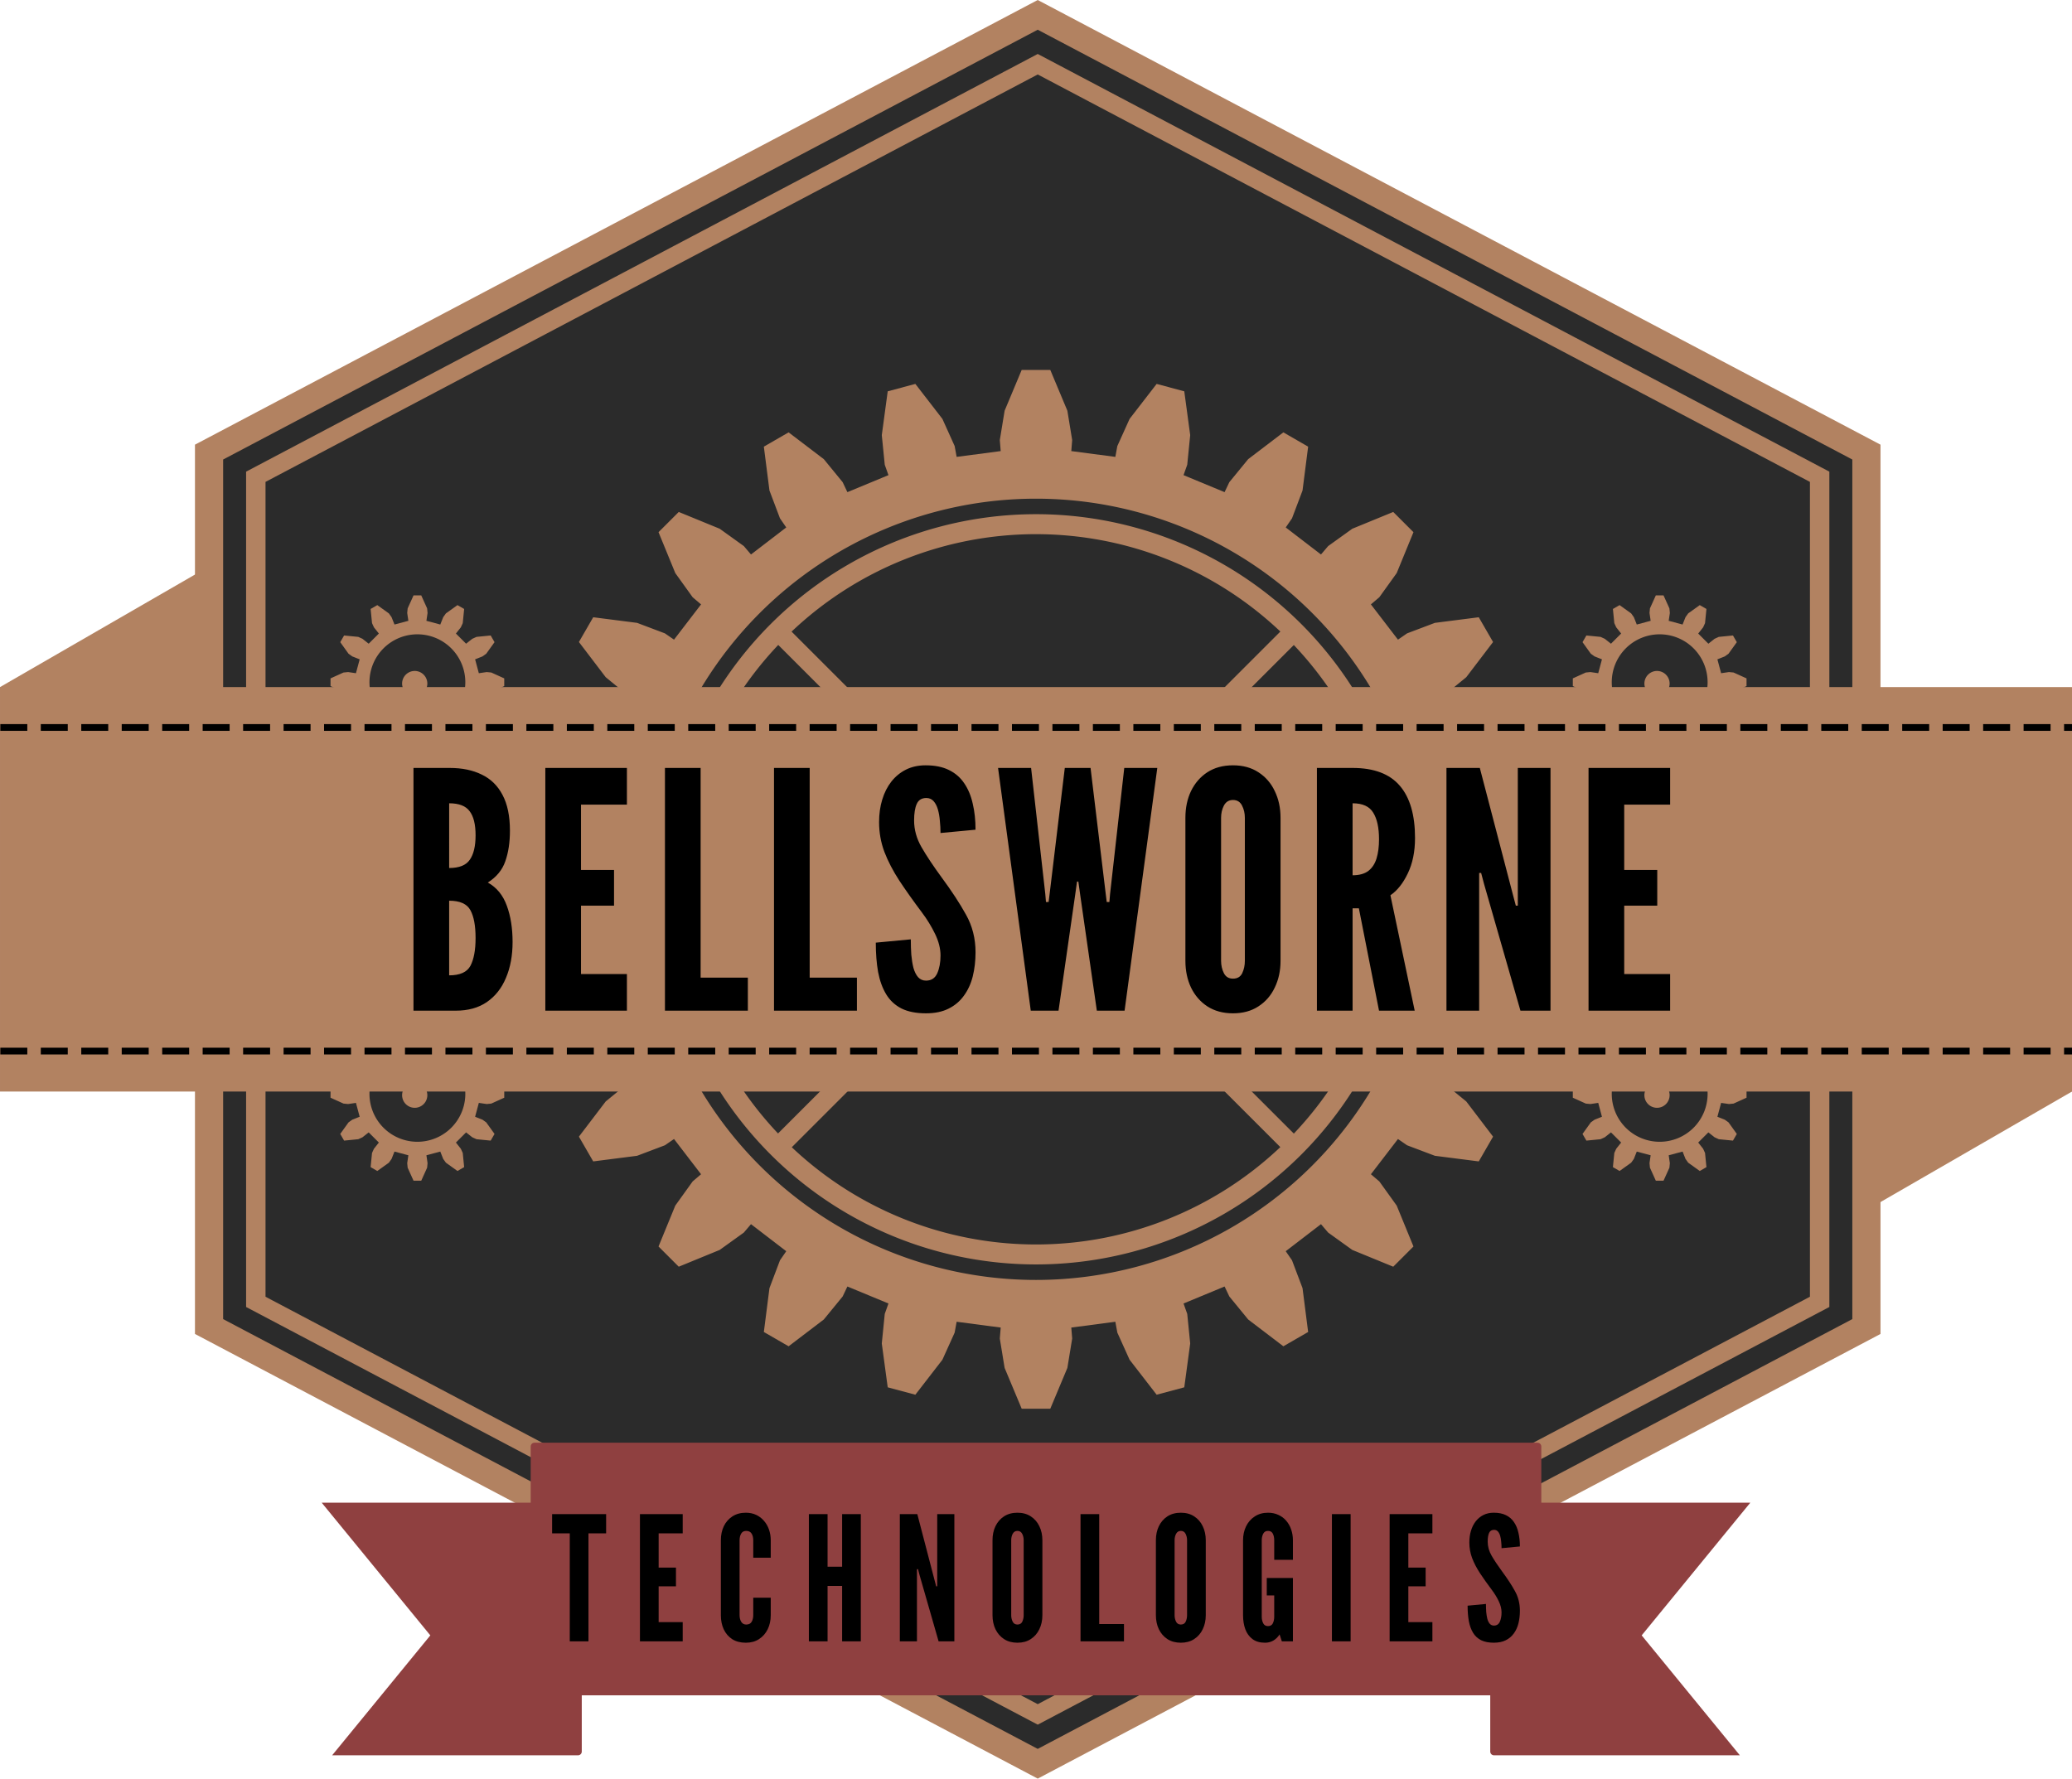 <?xml version="1.0" encoding="UTF-8" standalone="no"?>
<svg
   id="svg8"
   version="1.1"
   viewBox="0 0 308.908 265.234"
   height="1002.458"
   width="1167.528"
   sodipodi:docname="bellsworne-tech-no-bg.svg"
   inkscape:version="1.4.2 (ebf0e940d0, 2025-05-08)"
   xmlns:inkscape="http://www.inkscape.org/namespaces/inkscape"
   xmlns:sodipodi="http://sodipodi.sourceforge.net/DTD/sodipodi-0.dtd"
   xmlns="http://www.w3.org/2000/svg"
   xmlns:svg="http://www.w3.org/2000/svg"
   xmlns:rdf="http://www.w3.org/1999/02/22-rdf-syntax-ns#"
   xmlns:cc="http://creativecommons.org/ns#"
   xmlns:dc="http://purl.org/dc/elements/1.1/">

  <sodipodi:namedview
     id="namedview1"
     pagecolor="#505050"
     bordercolor="#ffffff"
     borderopacity="1"
     inkscape:showpageshadow="0"
     inkscape:pageopacity="0"
     inkscape:pagecheckerboard="1"
     inkscape:deskcolor="#505050"
     inkscape:zoom="1.2607839"
     inkscape:cx="964.47931"
     inkscape:cy="362.07632"
     inkscape:window-width="953"
     inkscape:window-height="1070"
     inkscape:window-x="962"
     inkscape:window-y="5"
     inkscape:window-maximized="1"
     inkscape:current-layer="svg8" />
  <defs
     id="defs2" />
  <g
     id="layer1"
     transform="translate(-806.632,403.787)">
    <g
       id="g1834-5"
       transform="translate(743.778,-886.192)">
      <g
         id="g1792-1">
        <path
           id="ellipse4113-9"
           style="fill:#ff0000;stroke-width:0.265"
           d="m 283.137,660.08 a 64.216,39.688 0 0 1 -64.216,39.688 64.216,39.688 0 0 1 -64.216,-39.688 64.216,39.688 0 0 1 64.216,-39.688 64.216,39.688 0 0 1 64.216,39.688 z" />
        <path
           style="fill:#b28261;fill-opacity:1;stroke:none;stroke-width:0.265px;stroke-linecap:butt;stroke-linejoin:miter;stroke-opacity:1"
           d="m 371.763,645.177 -49.179,28.393 2.7,-40.742 39.158,-0.794 z"
           id="path4115-4" />
        <path
           style="fill:#b28261;fill-opacity:1;stroke:none;stroke-width:0.265px;stroke-linecap:butt;stroke-linejoin:miter;stroke-opacity:1"
           d="m 62.854,584.867 42.385,-24.471 -1.676,43.328 -34.925,-6.615 -5.783,-12.242"
           id="path4117-5" />
        <g
           id="g4123-6"
           transform="matrix(1.094,0,0,1,-423.477,703.328)"
           style="fill:#2b2b2b;fill-opacity:1;stroke:none">
          <path
             style="fill:#2b2b2b;fill-opacity:1;stroke:none;stroke-width:2.646;stroke-miterlimit:4;stroke-dasharray:none"
             id="path4119-8"
             d="m 692.519,-26.785 -106.557,61.521 -106.557,-61.521 0,-123.041 106.557,-61.521 106.557,61.521 z" />
          <path
             style="fill:#2b2b2b;fill-opacity:1;stroke:none;stroke-width:3.839;stroke-miterlimit:4;stroke-dasharray:none"
             id="path4121-87"
             d="m 698.892,-23.106 -112.93,65.2 -112.93,-65.2 0,-130.4 112.93,-65.2 112.93,65.2 z" />
        </g>
        <g
           id="g4129-03"
           transform="matrix(1.094,0,0,1,-423.477,703.328)"
           style="stroke:#b28261;stroke-opacity:1">
          <path
             style="fill:none;stroke:#b28261;stroke-width:2.646;stroke-miterlimit:4;stroke-dasharray:none;stroke-opacity:1"
             id="path4125-1"
             d="m 692.519,-26.785 -106.557,61.521 -106.557,-61.521 0,-123.041 106.557,-61.521 106.557,61.521 z" />
          <path
             style="fill:none;stroke:#b28261;stroke-width:3.839;stroke-miterlimit:4;stroke-dasharray:none;stroke-opacity:1"
             id="path4127-5"
             d="m 698.892,-23.106 -112.93,65.2 -112.93,-65.2 0,-130.4 112.93,-65.2 112.93,65.2 z" />
        </g>
        <path
           id="big-gear"
           style="fill:#b28261;fill-opacity:1;stroke:none;stroke-width:0.936"
           d="m 215.175,537.571 -2.545,6.083 -0.717,4.377 0.133,1.642 -6.57,0.865 -0.296,-1.62 -1.825,-4.043 -4.034,-5.219 -4.12,1.104 -0.883,6.535 0.441,4.414 0.552,1.551 -6.122,2.536 -0.706,-1.488 -2.809,-3.432 -5.248,-3.995 -3.692,2.132 0.837,6.541 1.567,4.149 0.936,1.357 -5.257,4.032 -1.066,-1.254 -3.602,-2.587 -6.102,-2.501 -3.015,3.015 2.501,6.102 2.587,3.602 1.254,1.066 -4.032,5.257 -1.357,-0.936 -4.149,-1.567 -6.541,-0.837 -2.132,3.692 3.995,5.248 3.432,2.809 1.488,0.706 -2.536,6.122 -1.551,-0.554 -4.414,-0.439 -6.535,0.883 -1.103,4.12 5.217,4.034 4.043,1.825 1.62,0.296 -0.865,6.568 -1.642,-0.132 -4.377,0.717 -6.084,2.545 v 4.264 l 6.084,2.545 4.377,0.719 1.642,-0.133 0.865,6.568 -1.62,0.298 -4.043,1.825 -5.217,4.034 1.103,4.118 6.535,0.885 4.414,-0.441 1.551,-0.552 2.536,6.12 -1.488,0.706 -3.432,2.81 -3.995,5.246 2.132,3.694 6.541,-0.837 4.149,-1.569 1.357,-0.934 4.032,5.255 -1.254,1.068 -2.587,3.602 -2.501,6.102 3.015,3.015 6.102,-2.501 3.602,-2.589 1.066,-1.254 5.257,4.034 -0.936,1.355 -1.567,4.149 -0.837,6.542 3.692,2.132 5.248,-3.997 2.809,-3.432 0.706,-1.487 6.122,2.534 -0.552,1.552 -0.441,4.412 0.883,6.537 4.12,1.103 4.034,-5.217 1.825,-4.043 0.296,-1.62 6.57,0.865 -0.133,1.642 0.717,4.376 2.545,6.085 h 4.264 l 2.547,-6.085 0.717,-4.376 -0.133,-1.642 6.568,-0.865 0.298,1.62 1.825,4.043 4.034,5.217 4.12,-1.103 0.883,-6.537 -0.441,-4.412 -0.552,-1.552 6.12,-2.534 0.708,1.487 2.809,3.432 5.246,3.997 3.694,-2.132 -0.837,-6.542 -1.569,-4.149 -0.934,-1.355 5.255,-4.034 1.068,1.254 3.602,2.589 6.102,2.501 3.015,-3.015 -2.501,-6.102 -2.589,-3.602 -1.254,-1.068 4.034,-5.255 1.355,0.934 4.149,1.569 6.542,0.837 2.132,-3.694 -3.995,-5.246 -3.434,-2.81 -1.487,-0.706 2.534,-6.12 1.552,0.552 4.412,0.441 6.537,-0.885 1.103,-4.118 -5.217,-4.034 -4.043,-1.825 -1.62,-0.298 0.865,-6.568 1.642,0.133 4.377,-0.719 6.083,-2.545 v -4.264 l -6.083,-2.545 -4.377,-0.717 -1.642,0.132 -0.865,-6.568 1.62,-0.296 4.043,-1.825 5.217,-4.034 -1.103,-4.12 -6.537,-0.883 -4.412,0.439 -1.552,0.554 -2.534,-6.122 1.487,-0.706 3.434,-2.809 3.995,-5.248 -2.132,-3.692 -6.542,0.837 -4.149,1.567 -1.355,0.936 -4.034,-5.257 1.254,-1.066 2.589,-3.602 2.501,-6.102 -3.015,-3.015 -6.102,2.501 -3.602,2.587 -1.068,1.254 -5.255,-4.032 0.934,-1.357 1.569,-4.149 0.837,-6.541 -3.694,-2.132 -5.246,3.995 -2.809,3.432 -0.708,1.488 -6.12,-2.536 0.552,-1.551 0.441,-4.414 -0.883,-6.535 -4.12,-1.104 -4.034,5.219 -1.825,4.043 -0.298,1.62 -6.568,-0.865 0.133,-1.642 -0.717,-4.377 -2.547,-6.083 z m 1.914,19.199 a 58.252,58.252 0 0 1 0.218,0 58.252,58.252 0 0 1 58.253,58.251 58.252,58.252 0 0 1 -58.253,58.253 58.252,58.252 0 0 1 -58.251,-58.253 58.252,58.252 0 0 1 58.033,-58.251 z m 0.218,2.313 a 55.938,55.938 0 0 0 -55.938,55.94 55.938,55.938 0 0 0 55.938,55.938 55.938,55.938 0 0 0 55.94,-55.938 55.938,55.938 0 0 0 -55.94,-55.94 z m -0.296,2.979 a 52.959,52.959 0 0 1 0.296,0 52.959,52.959 0 0 1 36.433,14.522 l -31.655,31.655 a 8.185,8.185 0 0 0 -4.452,-1.318 8.185,8.185 0 0 0 -4.849,1.591 L 180.867,576.593 a 52.959,52.959 0 0 1 36.144,-14.531 z m -38.132,16.519 31.961,31.961 a 8.185,8.185 0 0 0 -1.393,4.566 8.185,8.185 0 0 0 1.3,4.425 l -31.898,31.897 a 52.959,52.959 0 0 1 -14.5,-36.406 52.959,52.959 0 0 1 14.531,-36.442 z m 76.867,0.011 a 52.959,52.959 0 0 1 14.522,36.433 52.959,52.959 0 0 1 -14.518,36.426 l -31.509,-31.509 a 8.185,8.185 0 0 0 1.578,-4.833 8.185,8.185 0 0 0 -1.657,-4.935 z m -43.021,43.067 a 8.185,8.185 0 0 0 4.908,1.636 8.185,8.185 0 0 0 4.549,-1.382 l 31.553,31.553 a 52.959,52.959 0 0 1 -36.428,14.518 52.959,52.959 0 0 1 -36.408,-14.498 z"
           inkscape:label="big-gear" />
        <g
           id="g4139-3"
           transform="matrix(0.504,0,0,0.504,-128.013,710.747)">
          <path
             id="tl-gear"
             style="fill:#b28261;fill-opacity:1;stroke:none;stroke-width:4.355;stroke-opacity:1"
             d="m 1890.682,-1044.877 -6.555,14.48 -0.5,5.135 1.285,8.754 -15.498,4.152 -3.264,-8.225 -2.998,-4.195 -12.918,-9.264 -7.451,4.303 1.562,15.818 2.135,4.695 5.49,6.938 -11.346,11.346 -6.938,-5.49 -4.695,-2.135 -15.818,-1.563 -4.303,7.451 9.264,12.918 4.195,2.998 8.225,3.264 -4.154,15.498 -8.752,-1.285 -5.135,0.5 -14.48,6.555 v 8.605 l 14.48,6.555 5.135,0.498 8.752,-1.285 4.154,15.498 -8.225,3.264 -4.195,3 -9.264,12.916 4.303,7.453 15.818,-1.564 4.695,-2.135 6.938,-5.49 11.346,11.346 -5.49,6.938 -2.135,4.697 -1.562,15.816 7.451,4.303 12.918,-9.262 2.998,-4.197 3.264,-8.223 15.498,4.152 -1.285,8.752 0.5,5.135 6.555,14.48 h 8.604 l 6.557,-14.48 0.498,-5.135 -1.285,-8.752 15.498,-4.152 3.264,8.223 3,4.197 12.916,9.262 7.451,-4.303 -1.562,-15.816 -2.135,-4.697 -5.49,-6.938 11.346,-11.346 6.938,5.49 4.697,2.135 15.816,1.564 4.303,-7.453 -9.262,-12.916 -4.197,-3 -8.223,-3.264 4.152,-15.498 8.752,1.285 5.135,-0.498 14.48,-6.555 v -8.605 l -14.48,-6.555 -5.135,-0.5 -8.752,1.285 -4.152,-15.498 8.223,-3.264 4.197,-2.998 9.262,-12.918 -4.303,-7.451 -15.816,1.563 -4.697,2.135 -6.938,5.49 -11.346,-11.346 5.49,-6.938 2.135,-4.695 1.562,-15.818 -7.451,-4.303 -12.916,9.264 -3,4.195 -3.264,8.225 -15.498,-4.152 1.285,-8.754 -0.498,-5.135 -6.557,-14.48 z m 3.912,43.451 a 53.5,53.5 0 0 1 0.391,0 53.5,53.5 0 0 1 53.5,53.5 53.5,53.5 0 0 1 -53.5,53.5 53.5,53.5 0 0 1 -53.5,-53.5 53.5,53.5 0 0 1 53.109,-53.5 z"
             transform="scale(0.265)"
             inkscape:label="tl-gear" />
          <path
             id="path4137-9"
             style="fill:#b28261;fill-opacity:1;stroke:none;stroke-width:0.064;stroke-miterlimit:4;stroke-dasharray:none;stroke-dashoffset:0;stroke-opacity:1"
             d="m 505.112,-250.806 a 3.731,3.731 0 0 1 -3.731,3.731 3.731,3.731 0 0 1 -3.731,-3.731 3.731,3.731 0 0 1 3.731,-3.731 3.731,3.731 0 0 1 3.731,3.731 z" />
        </g>
        <g
           id="g4145-4"
           transform="matrix(0.504,0,0,0.504,57.196,710.747)">
          <path
             id="tr-gear"
             style="fill:#b28261;fill-opacity:1;stroke:none;stroke-width:4.355;stroke-opacity:1"
             d="m 1890.682,-1044.877 -6.555,14.48 -0.5,5.135 1.285,8.754 -15.498,4.152 -3.264,-8.225 -2.998,-4.195 -12.918,-9.264 -7.451,4.303 1.562,15.818 2.135,4.695 5.49,6.938 -11.346,11.346 -6.938,-5.49 -4.695,-2.135 -15.818,-1.563 -4.303,7.451 9.264,12.918 4.195,2.998 8.225,3.264 -4.154,15.498 -8.752,-1.285 -5.135,0.5 -14.48,6.555 v 8.605 l 14.48,6.555 5.135,0.498 8.752,-1.285 4.154,15.498 -8.225,3.264 -4.195,3 -9.264,12.916 4.303,7.453 15.818,-1.564 4.695,-2.135 6.938,-5.49 11.346,11.346 -5.49,6.938 -2.135,4.697 -1.562,15.816 7.451,4.303 12.918,-9.262 2.998,-4.197 3.264,-8.223 15.498,4.152 -1.285,8.752 0.5,5.135 6.555,14.48 h 8.604 l 6.557,-14.48 0.498,-5.135 -1.285,-8.752 15.498,-4.152 3.264,8.223 3,4.197 12.916,9.262 7.451,-4.303 -1.562,-15.816 -2.135,-4.697 -5.49,-6.938 11.346,-11.346 6.938,5.49 4.697,2.135 15.816,1.564 4.303,-7.453 -9.262,-12.916 -4.197,-3 -8.223,-3.264 4.152,-15.498 8.752,1.285 5.135,-0.498 14.48,-6.555 v -8.605 l -14.48,-6.555 -5.135,-0.5 -8.752,1.285 -4.152,-15.498 8.223,-3.264 4.197,-2.998 9.262,-12.918 -4.303,-7.451 -15.816,1.563 -4.697,2.135 -6.938,5.49 -11.346,-11.346 5.49,-6.938 2.135,-4.695 1.562,-15.818 -7.451,-4.303 -12.916,9.264 -3,4.195 -3.264,8.225 -15.498,-4.152 1.285,-8.754 -0.498,-5.135 -6.557,-14.48 z m 3.912,43.451 a 53.5,53.5 0 0 1 0.391,0 53.5,53.5 0 0 1 53.5,53.5 53.5,53.5 0 0 1 -53.5,53.5 53.5,53.5 0 0 1 -53.5,-53.5 53.5,53.5 0 0 1 53.109,-53.5 z"
             transform="scale(0.265)"
             inkscape:label="tr-gear" />
          <path
             id="path4143-4"
             style="fill:#b28261;fill-opacity:1;stroke:none;stroke-width:0.064;stroke-miterlimit:4;stroke-dasharray:none;stroke-dashoffset:0;stroke-opacity:1"
             d="m 505.112,-250.806 a 3.731,3.731 0 0 1 -3.731,3.731 3.731,3.731 0 0 1 -3.731,-3.731 3.731,3.731 0 0 1 3.731,-3.731 3.731,3.731 0 0 1 3.731,3.731 z" />
        </g>
        <g
           id="g4153-0"
           transform="matrix(0.504,0,0,0.504,-128.013,772.13)">
          <path
             id="bl-gear"
             style="fill:#b28261;fill-opacity:1;stroke:none;stroke-width:4.355;stroke-opacity:1"
             d="m 1890.682,-1044.877 -6.555,14.48 -0.5,5.135 1.285,8.754 -15.498,4.152 -3.264,-8.225 -2.998,-4.195 -12.918,-9.264 -7.451,4.303 1.562,15.818 2.135,4.695 5.49,6.938 -11.346,11.346 -6.938,-5.49 -4.695,-2.135 -15.818,-1.563 -4.303,7.451 9.264,12.918 4.195,2.998 8.225,3.264 -4.154,15.498 -8.752,-1.285 -5.135,0.5 -14.48,6.555 v 8.605 l 14.48,6.555 5.135,0.498 8.752,-1.285 4.154,15.498 -8.225,3.264 -4.195,3 -9.264,12.916 4.303,7.453 15.818,-1.564 4.695,-2.135 6.938,-5.49 11.346,11.346 -5.49,6.938 -2.135,4.697 -1.562,15.816 7.451,4.303 12.918,-9.262 2.998,-4.197 3.264,-8.223 15.498,4.152 -1.285,8.752 0.5,5.135 6.555,14.48 h 8.604 l 6.557,-14.48 0.498,-5.135 -1.285,-8.752 15.498,-4.152 3.264,8.223 3,4.197 12.916,9.262 7.451,-4.303 -1.562,-15.816 -2.135,-4.697 -5.49,-6.938 11.346,-11.346 6.938,5.49 4.697,2.135 15.816,1.564 4.303,-7.453 -9.262,-12.916 -4.197,-3 -8.223,-3.264 4.152,-15.498 8.752,1.285 5.135,-0.498 14.48,-6.555 v -8.605 l -14.48,-6.555 -5.135,-0.5 -8.752,1.285 -4.152,-15.498 8.223,-3.264 4.197,-2.998 9.262,-12.918 -4.303,-7.451 -15.816,1.563 -4.697,2.135 -6.938,5.49 -11.346,-11.346 5.49,-6.938 2.135,-4.695 1.562,-15.818 -7.451,-4.303 -12.916,9.264 -3,4.195 -3.264,8.225 -15.498,-4.152 1.285,-8.754 -0.498,-5.135 -6.557,-14.48 z m 3.912,43.451 a 53.5,53.5 0 0 1 0.391,0 53.5,53.5 0 0 1 53.5,53.5 53.5,53.5 0 0 1 -53.5,53.5 53.5,53.5 0 0 1 -53.5,-53.5 53.5,53.5 0 0 1 53.109,-53.5 z"
             transform="scale(0.265)"
             inkscape:label="bl-gear" />
          <path
             id="path4151-2"
             style="fill:#b28261;fill-opacity:1;stroke:none;stroke-width:0.064;stroke-miterlimit:4;stroke-dasharray:none;stroke-dashoffset:0;stroke-opacity:1"
             d="m 505.112,-250.806 a 3.731,3.731 0 0 1 -3.731,3.731 3.731,3.731 0 0 1 -3.731,-3.731 3.731,3.731 0 0 1 3.731,-3.731 3.731,3.731 0 0 1 3.731,3.731 z" />
        </g>
        <g
           id="g4159-2"
           transform="matrix(0.504,0,0,0.504,57.196,772.13)">
          <path
             id="br-gear"
             style="fill:#b28261;fill-opacity:1;stroke:none;stroke-width:4.355;stroke-opacity:1"
             d="m 1890.682,-1044.877 -6.555,14.48 -0.5,5.135 1.285,8.754 -15.498,4.152 -3.264,-8.225 -2.998,-4.195 -12.918,-9.264 -7.451,4.303 1.562,15.818 2.135,4.695 5.49,6.938 -11.346,11.346 -6.938,-5.49 -4.695,-2.135 -15.818,-1.563 -4.303,7.451 9.264,12.918 4.195,2.998 8.225,3.264 -4.154,15.498 -8.752,-1.285 -5.135,0.5 -14.48,6.555 v 8.605 l 14.48,6.555 5.135,0.498 8.752,-1.285 4.154,15.498 -8.225,3.264 -4.195,3 -9.264,12.916 4.303,7.453 15.818,-1.564 4.695,-2.135 6.938,-5.49 11.346,11.346 -5.49,6.938 -2.135,4.697 -1.562,15.816 7.451,4.303 12.918,-9.262 2.998,-4.197 3.264,-8.223 15.498,4.152 -1.285,8.752 0.5,5.135 6.555,14.48 h 8.604 l 6.557,-14.48 0.498,-5.135 -1.285,-8.752 15.498,-4.152 3.264,8.223 3,4.197 12.916,9.262 7.451,-4.303 -1.562,-15.816 -2.135,-4.697 -5.49,-6.938 11.346,-11.346 6.938,5.49 4.697,2.135 15.816,1.564 4.303,-7.453 -9.262,-12.916 -4.197,-3 -8.223,-3.264 4.152,-15.498 8.752,1.285 5.135,-0.498 14.48,-6.555 v -8.605 l -14.48,-6.555 -5.135,-0.5 -8.752,1.285 -4.152,-15.498 8.223,-3.264 4.197,-2.998 9.262,-12.918 -4.303,-7.451 -15.816,1.563 -4.697,2.135 -6.938,5.49 -11.346,-11.346 5.49,-6.938 2.135,-4.695 1.562,-15.818 -7.451,-4.303 -12.916,9.264 -3,4.195 -3.264,8.225 -15.498,-4.152 1.285,-8.754 -0.498,-5.135 -6.557,-14.48 z m 3.912,43.451 a 53.5,53.5 0 0 1 0.391,0 53.5,53.5 0 0 1 53.5,53.5 53.5,53.5 0 0 1 -53.5,53.5 53.5,53.5 0 0 1 -53.5,-53.5 53.5,53.5 0 0 1 53.109,-53.5 z"
             transform="scale(0.265)"
             inkscape:label="br-gear" />
          <path
             id="path4157-2"
             style="fill:#b28261;fill-opacity:1;stroke:none;stroke-width:0.064;stroke-miterlimit:4;stroke-dasharray:none;stroke-dashoffset:0;stroke-opacity:1"
             d="m 505.112,-250.806 a 3.731,3.731 0 0 1 -3.731,3.731 3.731,3.731 0 0 1 -3.731,-3.731 3.731,3.731 0 0 1 3.731,-3.731 3.731,3.731 0 0 1 3.731,3.731 z" />
        </g>
        <path
           id="rect4163-7"
           style="fill:#b28261;stroke-width:3.597"
           d="M 62.854,584.867 H 371.763 v 60.31 H 62.854 Z" />
        <path
           style="font-size:49.248px;line-height:1.25;font-family:'League Gothic';-inkscape-font-specification:'League Gothic';text-align:center;letter-spacing:1.73px;text-anchor:middle;stroke-width:0.513"
           d="m 124.498,633.121 v -36.197 h 5.417 q 2.758,0 4.752,0.985 2.019,0.96 3.103,3.029 1.108,2.068 1.108,5.343 0,2.61 -0.689,4.555 -0.665,1.945 -2.61,3.176 1.97,1.083 2.832,3.447 0.862,2.339 0.862,5.417 0,3.029 -0.985,5.343 -0.96,2.315 -2.856,3.62 -1.871,1.28 -4.629,1.28 z m 5.319,-5.27 q 2.413,0 3.176,-1.428 0.763,-1.453 0.763,-4.137 0,-2.733 -0.763,-4.137 -0.763,-1.428 -3.176,-1.428 z m 0,-16.006 q 2.241,0 3.078,-1.231 0.862,-1.231 0.862,-3.644 0,-2.438 -0.886,-3.595 -0.862,-1.182 -3.053,-1.182 z m 14.338,21.275 v -36.197 h 12.164 v 5.467 h -6.845 v 9.751 h 4.925 v 5.319 h -4.925 v 10.194 h 6.845 v 5.467 z m 17.834,0 v -36.197 h 5.319 v 31.272 h 7.042 v 4.925 z m 16.259,0 v -36.197 h 5.319 v 31.272 h 7.042 v 4.925 z m 22.661,0.394 q -2.192,0 -3.644,-0.714 -1.453,-0.739 -2.29,-2.118 -0.837,-1.379 -1.207,-3.324 -0.345,-1.945 -0.345,-4.383 l 5.22,-0.492 q 0,1.182 0.074,2.29 0.099,1.083 0.32,1.97 0.246,0.862 0.689,1.379 0.468,0.517 1.182,0.517 1.182,0 1.674,-1.083 0.492,-1.108 0.492,-2.659 0,-1.551 -0.813,-3.226 -0.813,-1.674 -1.945,-3.176 -1.921,-2.561 -3.373,-4.752 -1.428,-2.192 -2.241,-4.309 -0.788,-2.118 -0.788,-4.432 0,-1.822 0.468,-3.349 0.468,-1.551 1.354,-2.684 0.911,-1.157 2.192,-1.798 1.28,-0.64 2.93,-0.64 2.044,0 3.447,0.689 1.428,0.689 2.29,1.97 0.886,1.28 1.28,3.053 0.419,1.748 0.419,3.891 l -5.22,0.492 q 0,-0.911 -0.099,-1.822 -0.074,-0.936 -0.295,-1.699 -0.222,-0.763 -0.64,-1.231 -0.419,-0.468 -1.083,-0.468 -1.034,0 -1.428,0.886 -0.394,0.862 -0.394,2.462 0,2.068 1.108,3.989 1.108,1.921 2.979,4.482 2.241,3.029 3.644,5.565 1.428,2.536 1.428,5.614 0,1.945 -0.419,3.62 -0.419,1.65 -1.33,2.881 -0.886,1.231 -2.29,1.921 -1.379,0.689 -3.349,0.689 z m 15.618,-0.394 -4.876,-36.197 h 4.925 l 2.118,18.813 0.099,1.182 h 0.394 l 0.148,-1.182 2.265,-18.813 h 3.841 l 2.265,18.813 0.148,1.182 h 0.394 l 0.099,-1.182 2.118,-18.813 h 4.925 l -4.876,36.197 h -4.137 l -2.462,-17.138 -0.295,-2.118 h -0.197 l -0.295,2.118 -2.462,17.138 z m 30.146,0.394 q -2.216,0 -3.817,-1.034 -1.576,-1.034 -2.438,-2.807 -0.837,-1.773 -0.837,-3.989 v -21.324 q 0,-2.241 0.837,-3.989 0.862,-1.773 2.438,-2.807 1.601,-1.034 3.817,-1.034 2.216,0 3.792,1.034 1.601,1.034 2.438,2.807 0.862,1.773 0.862,3.989 v 21.324 q 0,2.216 -0.862,3.989 -0.837,1.773 -2.438,2.807 -1.576,1.034 -3.792,1.034 z m 0,-5.171 q 0.985,0 1.379,-0.813 0.394,-0.837 0.394,-1.847 v -21.324 q 0,-1.01 -0.419,-1.822 -0.419,-0.837 -1.354,-0.837 -0.911,0 -1.354,0.837 -0.419,0.813 -0.419,1.822 v 21.324 q 0,1.01 0.419,1.847 0.419,0.813 1.354,0.813 z m 12.516,4.777 v -36.197 h 5.319 q 4.777,0 7.042,2.659 2.265,2.635 2.265,7.781 0,3.053 -1.083,5.294 -1.059,2.216 -2.586,3.25 l 3.62,17.212 h -5.319 l -3.004,-15.267 h -0.936 v 15.267 z m 5.319,-20.192 q 1.477,0 2.339,-0.64 0.862,-0.665 1.231,-1.871 0.369,-1.207 0.369,-2.856 0,-2.586 -0.862,-3.964 -0.837,-1.404 -3.078,-1.404 z m 13.993,20.192 v -36.197 h 4.974 l 4.925,18.862 0.443,1.674 h 0.295 v -20.536 h 4.876 v 36.197 h -4.482 l -5.417,-18.862 -0.443,-1.674 h -0.295 v 20.536 z m 21.183,0 v -36.197 h 12.164 v 5.467 h -6.845 v 9.751 h 4.925 v 5.319 h -4.925 v 10.194 h 6.845 v 5.467 z"
           id="text4167-5"
           aria-label="BELLSWORNE" />
        <g
           id="g4173-3"
           transform="matrix(0.76,0,0,0.76,-239.124,677.756)">
          <path
             style="color:#000000;font-style:normal;font-variant:normal;font-weight:normal;font-stretch:normal;font-size:medium;line-height:normal;font-family:sans-serif;font-variant-ligatures:normal;font-variant-position:normal;font-variant-caps:normal;font-variant-numeric:normal;font-variant-alternates:normal;font-variant-east-asian:normal;font-feature-settings:normal;font-variation-settings:normal;text-indent:0;text-align:start;text-decoration:none;text-decoration-line:none;text-decoration-style:solid;text-decoration-color:#000000;letter-spacing:normal;word-spacing:normal;text-transform:none;writing-mode:lr-tb;direction:ltr;text-orientation:mixed;dominant-baseline:auto;baseline-shift:baseline;text-anchor:start;white-space:normal;shape-padding:0;shape-margin:0;inline-size:0;clip-rule:nonzero;display:inline;overflow:visible;visibility:visible;isolation:auto;mix-blend-mode:normal;color-interpolation:sRGB;color-interpolation-filters:linearRGB;solid-color:#000000;solid-opacity:1;vector-effect:none;fill:#b28261;fill-opacity:1;fill-rule:nonzero;stroke:none;stroke-width:1.323;stroke-linecap:butt;stroke-linejoin:miter;stroke-miterlimit:4;stroke-dasharray:5.292, 2.646;stroke-dashoffset:0;stroke-opacity:1;color-rendering:auto;image-rendering:auto;shape-rendering:auto;text-rendering:auto;enable-background:accumulate;stop-color:#000000;stop-opacity:1"
             d="m 397.404,-114.3 h 406.4"
             id="path4169-8" />
          <path
             style="color:#000000;font-style:normal;font-variant:normal;font-weight:normal;font-stretch:normal;font-size:medium;line-height:normal;font-family:sans-serif;font-variant-ligatures:normal;font-variant-position:normal;font-variant-caps:normal;font-variant-numeric:normal;font-variant-alternates:normal;font-variant-east-asian:normal;font-feature-settings:normal;font-variation-settings:normal;text-indent:0;text-align:start;text-decoration:none;text-decoration-line:none;text-decoration-style:solid;text-decoration-color:#000000;letter-spacing:normal;word-spacing:normal;text-transform:none;writing-mode:lr-tb;direction:ltr;text-orientation:mixed;dominant-baseline:auto;baseline-shift:baseline;text-anchor:start;white-space:normal;shape-padding:0;shape-margin:0;inline-size:0;clip-rule:nonzero;display:inline;overflow:visible;visibility:visible;isolation:auto;mix-blend-mode:normal;color-interpolation:sRGB;color-interpolation-filters:linearRGB;solid-color:#000000;solid-opacity:1;vector-effect:none;fill:#000000;fill-opacity:1;fill-rule:nonzero;stroke:none;stroke-linecap:butt;stroke-linejoin:miter;stroke-miterlimit:4;stroke-dasharray:5.292, 2.646;stroke-dashoffset:0;stroke-opacity:1;color-rendering:auto;image-rendering:auto;shape-rendering:auto;text-rendering:auto;enable-background:accumulate;stop-color:#000000;stop-opacity:1"
             d="m 397.404,-114.961 v 1.322 h 5.291 v -1.322 z m 7.938,0 v 1.322 h 5.291 v -1.322 z m 7.938,0 v 1.322 h 5.291 v -1.322 z m 7.938,0 v 1.322 h 5.291 v -1.322 z m 7.938,0 v 1.322 h 5.291 v -1.322 z m 7.938,0 v 1.322 h 5.291 v -1.322 z m 7.938,0 v 1.322 h 5.291 v -1.322 z m 7.938,0 v 1.322 h 5.291 v -1.322 z m 7.938,0 v 1.322 h 5.291 v -1.322 z m 7.938,0 v 1.322 h 5.291 v -1.322 z m 7.938,0 v 1.322 h 5.291 v -1.322 z m 7.938,0 v 1.322 h 5.291 v -1.322 z m 7.938,0 v 1.322 h 5.291 v -1.322 z m 7.938,0 v 1.322 h 5.291 v -1.322 z m 7.938,0 v 1.322 h 5.291 v -1.322 z m 7.938,0 v 1.322 h 5.291 v -1.322 z m 7.938,0 v 1.322 h 5.291 v -1.322 z m 7.938,0 v 1.322 h 5.291 v -1.322 z m 7.938,0 v 1.322 h 5.291 v -1.322 z m 7.938,0 v 1.322 h 5.291 v -1.322 z m 7.938,0 v 1.322 h 5.291 v -1.322 z m 7.938,0 v 1.322 h 5.291 v -1.322 z m 7.938,0 v 1.322 h 5.291 v -1.322 z m 7.938,0 v 1.322 h 5.291 v -1.322 z m 7.938,0 v 1.322 h 5.291 v -1.322 z m 7.938,0 v 1.322 h 5.291 v -1.322 z m 7.938,0 v 1.322 h 5.291 v -1.322 z m 7.938,0 v 1.322 h 5.291 v -1.322 z m 7.938,0 v 1.322 h 5.291 v -1.322 z m 7.938,0 v 1.322 h 5.291 v -1.322 z m 7.938,0 v 1.322 h 5.291 v -1.322 z m 7.938,0 v 1.322 h 5.291 v -1.322 z m 7.938,0 v 1.322 h 5.291 v -1.322 z m 7.938,0 v 1.322 h 5.291 v -1.322 z m 7.938,0 v 1.322 h 5.291 v -1.322 z m 7.938,0 v 1.322 h 5.291 v -1.322 z m 7.938,0 v 1.322 h 5.291 v -1.322 z m 7.938,0 v 1.322 h 5.291 v -1.322 z m 7.938,0 v 1.322 h 5.291 v -1.322 z m 7.938,0 v 1.322 h 5.291 v -1.322 z m 7.938,0 v 1.322 h 5.291 v -1.322 z m 7.938,0 v 1.322 h 5.291 v -1.322 z m 7.938,0 v 1.322 h 5.291 v -1.322 z m 7.938,0 v 1.322 h 5.291 v -1.322 z m 7.938,0 v 1.322 h 5.291 v -1.322 z m 7.938,0 v 1.322 h 5.291 v -1.322 z m 7.938,0 v 1.322 h 5.291 v -1.322 z m 7.938,0 v 1.322 h 5.291 v -1.322 z m 7.938,0 v 1.322 h 5.291 v -1.322 z m 7.938,0 v 1.322 h 5.291 v -1.322 z m 7.938,0 v 1.322 h 5.291 v -1.322 z m 7.938,0 v 1.322 h 1.588 v -1.322 z"
             id="path4171-9" />
        </g>
        <g
           id="g4179-7"
           transform="matrix(0.76,0,0,0.76,-239.124,726.013)">
          <path
             style="color:#000000;font-style:normal;font-variant:normal;font-weight:normal;font-stretch:normal;font-size:medium;line-height:normal;font-family:sans-serif;font-variant-ligatures:normal;font-variant-position:normal;font-variant-caps:normal;font-variant-numeric:normal;font-variant-alternates:normal;font-variant-east-asian:normal;font-feature-settings:normal;font-variation-settings:normal;text-indent:0;text-align:start;text-decoration:none;text-decoration-line:none;text-decoration-style:solid;text-decoration-color:#000000;letter-spacing:normal;word-spacing:normal;text-transform:none;writing-mode:lr-tb;direction:ltr;text-orientation:mixed;dominant-baseline:auto;baseline-shift:baseline;text-anchor:start;white-space:normal;shape-padding:0;shape-margin:0;inline-size:0;clip-rule:nonzero;display:inline;overflow:visible;visibility:visible;isolation:auto;mix-blend-mode:normal;color-interpolation:sRGB;color-interpolation-filters:linearRGB;solid-color:#000000;solid-opacity:1;vector-effect:none;fill:#b28261;fill-opacity:1;fill-rule:nonzero;stroke:none;stroke-width:1.323;stroke-linecap:butt;stroke-linejoin:miter;stroke-miterlimit:4;stroke-dasharray:5.292, 2.646;stroke-dashoffset:0;stroke-opacity:1;color-rendering:auto;image-rendering:auto;shape-rendering:auto;text-rendering:auto;enable-background:accumulate;stop-color:#000000;stop-opacity:1"
             d="m 397.404,-114.3 h 406.4"
             id="path4175-7" />
          <path
             style="color:#000000;font-style:normal;font-variant:normal;font-weight:normal;font-stretch:normal;font-size:medium;line-height:normal;font-family:sans-serif;font-variant-ligatures:normal;font-variant-position:normal;font-variant-caps:normal;font-variant-numeric:normal;font-variant-alternates:normal;font-variant-east-asian:normal;font-feature-settings:normal;font-variation-settings:normal;text-indent:0;text-align:start;text-decoration:none;text-decoration-line:none;text-decoration-style:solid;text-decoration-color:#000000;letter-spacing:normal;word-spacing:normal;text-transform:none;writing-mode:lr-tb;direction:ltr;text-orientation:mixed;dominant-baseline:auto;baseline-shift:baseline;text-anchor:start;white-space:normal;shape-padding:0;shape-margin:0;inline-size:0;clip-rule:nonzero;display:inline;overflow:visible;visibility:visible;isolation:auto;mix-blend-mode:normal;color-interpolation:sRGB;color-interpolation-filters:linearRGB;solid-color:#000000;solid-opacity:1;vector-effect:none;fill:#000000;fill-opacity:1;fill-rule:nonzero;stroke:none;stroke-linecap:butt;stroke-linejoin:miter;stroke-miterlimit:4;stroke-dasharray:5.292, 2.646;stroke-dashoffset:0;stroke-opacity:1;color-rendering:auto;image-rendering:auto;shape-rendering:auto;text-rendering:auto;enable-background:accumulate;stop-color:#000000;stop-opacity:1"
             d="m 397.404,-114.961 v 1.322 h 5.291 v -1.322 z m 7.938,0 v 1.322 h 5.291 v -1.322 z m 7.938,0 v 1.322 h 5.291 v -1.322 z m 7.938,0 v 1.322 h 5.291 v -1.322 z m 7.938,0 v 1.322 h 5.291 v -1.322 z m 7.938,0 v 1.322 h 5.291 v -1.322 z m 7.938,0 v 1.322 h 5.291 v -1.322 z m 7.938,0 v 1.322 h 5.291 v -1.322 z m 7.938,0 v 1.322 h 5.291 v -1.322 z m 7.938,0 v 1.322 h 5.291 v -1.322 z m 7.938,0 v 1.322 h 5.291 v -1.322 z m 7.938,0 v 1.322 h 5.291 v -1.322 z m 7.938,0 v 1.322 h 5.291 v -1.322 z m 7.938,0 v 1.322 h 5.291 v -1.322 z m 7.938,0 v 1.322 h 5.291 v -1.322 z m 7.938,0 v 1.322 h 5.291 v -1.322 z m 7.938,0 v 1.322 h 5.291 v -1.322 z m 7.938,0 v 1.322 h 5.291 v -1.322 z m 7.938,0 v 1.322 h 5.291 v -1.322 z m 7.938,0 v 1.322 h 5.291 v -1.322 z m 7.938,0 v 1.322 h 5.291 v -1.322 z m 7.938,0 v 1.322 h 5.291 v -1.322 z m 7.938,0 v 1.322 h 5.291 v -1.322 z m 7.938,0 v 1.322 h 5.291 v -1.322 z m 7.938,0 v 1.322 h 5.291 v -1.322 z m 7.938,0 v 1.322 h 5.291 v -1.322 z m 7.938,0 v 1.322 h 5.291 v -1.322 z m 7.938,0 v 1.322 h 5.291 v -1.322 z m 7.938,0 v 1.322 h 5.291 v -1.322 z m 7.938,0 v 1.322 h 5.291 v -1.322 z m 7.938,0 v 1.322 h 5.291 v -1.322 z m 7.938,0 v 1.322 h 5.291 v -1.322 z m 7.938,0 v 1.322 h 5.291 v -1.322 z m 7.938,0 v 1.322 h 5.291 v -1.322 z m 7.938,0 v 1.322 h 5.291 v -1.322 z m 7.938,0 v 1.322 h 5.291 v -1.322 z m 7.938,0 v 1.322 h 5.291 v -1.322 z m 7.938,0 v 1.322 h 5.291 v -1.322 z m 7.938,0 v 1.322 h 5.291 v -1.322 z m 7.938,0 v 1.322 h 5.291 v -1.322 z m 7.938,0 v 1.322 h 5.291 v -1.322 z m 7.938,0 v 1.322 h 5.291 v -1.322 z m 7.938,0 v 1.322 h 5.291 v -1.322 z m 7.938,0 v 1.322 h 5.291 v -1.322 z m 7.938,0 v 1.322 h 5.291 v -1.322 z m 7.938,0 v 1.322 h 5.291 v -1.322 z m 7.938,0 v 1.322 h 5.291 v -1.322 z m 7.938,0 v 1.322 h 5.291 v -1.322 z m 7.938,0 v 1.322 h 5.291 v -1.322 z m 7.938,0 v 1.322 h 5.291 v -1.322 z m 7.938,0 v 1.322 h 5.291 v -1.322 z m 7.938,0 v 1.322 h 1.588 v -1.322 z"
             id="path4177-1" />
        </g>
        <path
           id="path4195-5"
           style="fill:#8f4040;fill-opacity:1;stroke:none;stroke-width:1.177;stroke-miterlimit:4;stroke-dasharray:none;stroke-dashoffset:0;stroke-opacity:1"
           d="m 142.533,697.549 c -0.31,0 -0.559,0.249 -0.559,0.559 v 8.387 h -31.157 l 16.193,19.783 -14.639,17.885 h 36.658 c 0.31,0 0.559,-0.249 0.559,-0.559 v -8.387 h 135.442 v 8.387 c 0,0.31 0.249,0.559 0.559,0.559 H 322.246 l -14.639,-17.885 16.193,-19.783 h -31.157 v -8.387 c 0,-0.31 -0.249,-0.559 -0.559,-0.559 z" />
        <path
           style="font-size:25.812px;line-height:1.25;font-family:'League Gothic';-inkscape-font-specification:'League Gothic';letter-spacing:3.752px;stroke-width:1.76"
           d="m 147.799,727.167 v -16.107 h -2.633 v -2.865 h 8.053 v 2.865 h -2.633 v 16.107 z m 10.463,0 v -18.972 h 6.376 v 2.865 h -3.588 v 5.111 h 2.581 v 2.788 h -2.581 v 5.343 h 3.588 v 2.865 z m 15.78,0.206 q -1.187,0 -2.026,-0.529 -0.826,-0.542 -1.265,-1.471 -0.426,-0.929 -0.426,-2.104 v -11.177 q 0,-1.162 0.439,-2.091 0.452,-0.929 1.291,-1.471 0.839,-0.542 1.988,-0.542 0.865,0 1.549,0.323 0.684,0.323 1.162,0.891 0.49,0.555 0.749,1.304 0.258,0.736 0.258,1.587 v 2.607 h -2.607 v -2.607 q 0,-0.594 -0.245,-0.994 -0.245,-0.4 -0.813,-0.4 -0.516,0 -0.749,0.413 -0.232,0.413 -0.232,0.981 v 11.177 q 0,0.568 0.245,0.981 0.258,0.413 0.736,0.413 0.581,0 0.813,-0.4 0.245,-0.4 0.245,-0.994 v -2.607 h 2.607 v 2.607 q 0,1.162 -0.452,2.091 -0.452,0.929 -1.291,1.471 -0.826,0.542 -1.975,0.542 z m 9.405,-0.206 v -18.972 h 2.788 v 7.847 h 2.168 v -7.847 h 2.788 v 18.972 h -2.788 v -8.26 h -2.168 v 8.26 z m 13.56,0 v -18.972 h 2.607 l 2.581,9.886 0.232,0.878 h 0.155 v -10.764 h 2.555 v 18.972 h -2.349 l -2.839,-9.886 -0.232,-0.878 h -0.155 v 10.764 z m 17.535,0.206 q -1.162,0 -2,-0.542 -0.826,-0.542 -1.278,-1.471 -0.439,-0.929 -0.439,-2.091 v -11.177 q 0,-1.174 0.439,-2.091 0.452,-0.929 1.278,-1.471 0.839,-0.542 2,-0.542 1.162,0 1.988,0.542 0.839,0.542 1.278,1.471 0.452,0.929 0.452,2.091 v 11.177 q 0,1.162 -0.452,2.091 -0.439,0.929 -1.278,1.471 -0.826,0.542 -1.988,0.542 z m 0,-2.71 q 0.516,0 0.723,-0.426 0.206,-0.439 0.206,-0.968 v -11.177 q 0,-0.529 -0.219,-0.955 -0.219,-0.439 -0.71,-0.439 -0.478,0 -0.71,0.439 -0.219,0.426 -0.219,0.955 v 11.177 q 0,0.529 0.219,0.968 0.219,0.426 0.71,0.426 z m 9.405,2.504 v -18.972 h 2.788 v 16.391 h 3.691 v 2.581 z m 14.954,0.206 q -1.162,0 -2,-0.542 -0.826,-0.542 -1.278,-1.471 -0.439,-0.929 -0.439,-2.091 v -11.177 q 0,-1.174 0.439,-2.091 0.452,-0.929 1.278,-1.471 0.839,-0.542 2,-0.542 1.162,0 1.988,0.542 0.839,0.542 1.278,1.471 0.452,0.929 0.452,2.091 v 11.177 q 0,1.162 -0.452,2.091 -0.439,0.929 -1.278,1.471 -0.826,0.542 -1.988,0.542 z m 0,-2.71 q 0.516,0 0.723,-0.426 0.206,-0.439 0.206,-0.968 v -11.177 q 0,-0.529 -0.219,-0.955 -0.219,-0.439 -0.71,-0.439 -0.478,0 -0.71,0.439 -0.219,0.426 -0.219,0.955 v 11.177 q 0,0.529 0.219,0.968 0.219,0.426 0.71,0.426 z m 12.554,2.71 q -1.149,0 -1.871,-0.542 -0.723,-0.542 -1.071,-1.471 -0.336,-0.929 -0.336,-2.091 v -11.177 q 0,-1.149 0.452,-2.078 0.452,-0.929 1.291,-1.471 0.839,-0.555 1.975,-0.555 0.865,0 1.549,0.323 0.697,0.31 1.174,0.878 0.49,0.568 0.736,1.316 0.258,0.736 0.258,1.587 v 2.917 h -2.788 v -2.917 q 0,-0.568 -0.206,-0.981 -0.206,-0.413 -0.723,-0.413 -0.503,0 -0.723,0.439 -0.206,0.426 -0.206,0.955 v 11.409 q 0,0.555 0.219,0.981 0.219,0.413 0.71,0.413 0.516,0 0.723,-0.413 0.206,-0.426 0.206,-0.981 v -3.175 h -1.11 v -2.607 h 3.898 v 9.447 h -1.652 l -0.336,-1.032 q -0.361,0.581 -0.929,0.916 -0.555,0.323 -1.239,0.323 z m 9.972,-0.206 v -18.972 h 2.788 v 18.972 z m 8.604,0 v -18.972 h 6.376 v 2.865 h -3.588 v 5.111 h 2.581 v 2.788 h -2.581 v 5.343 h 3.588 v 2.865 z m 15.548,0.206 q -1.149,0 -1.91,-0.374 -0.761,-0.387 -1.2,-1.11 -0.439,-0.723 -0.632,-1.742 -0.181,-1.02 -0.181,-2.297 l 2.736,-0.258 q 0,0.619 0.039,1.2 0.052,0.568 0.168,1.032 0.129,0.452 0.361,0.723 0.245,0.271 0.62,0.271 0.619,0 0.878,-0.568 0.258,-0.581 0.258,-1.394 0,-0.813 -0.426,-1.691 -0.426,-0.878 -1.02,-1.665 -1.007,-1.342 -1.768,-2.491 -0.749,-1.149 -1.174,-2.259 -0.413,-1.11 -0.413,-2.323 0,-0.955 0.245,-1.755 0.245,-0.813 0.71,-1.407 0.478,-0.607 1.149,-0.942 0.671,-0.336 1.536,-0.336 1.071,0 1.807,0.361 0.749,0.361 1.2,1.032 0.465,0.671 0.671,1.6 0.219,0.916 0.219,2.039 l -2.736,0.258 q 0,-0.478 -0.052,-0.955 -0.039,-0.49 -0.155,-0.891 -0.116,-0.4 -0.336,-0.645 -0.219,-0.245 -0.568,-0.245 -0.542,0 -0.749,0.465 -0.206,0.452 -0.206,1.291 0,1.084 0.581,2.091 0.581,1.007 1.562,2.349 1.174,1.587 1.91,2.917 0.749,1.329 0.749,2.943 0,1.02 -0.219,1.897 -0.219,0.865 -0.697,1.51 -0.465,0.645 -1.2,1.007 -0.723,0.361 -1.755,0.361 z"
           id="text4099-0-0"
           aria-label="TECHNOLOGIES" />
      </g>
    </g>
  </g>
</svg>
